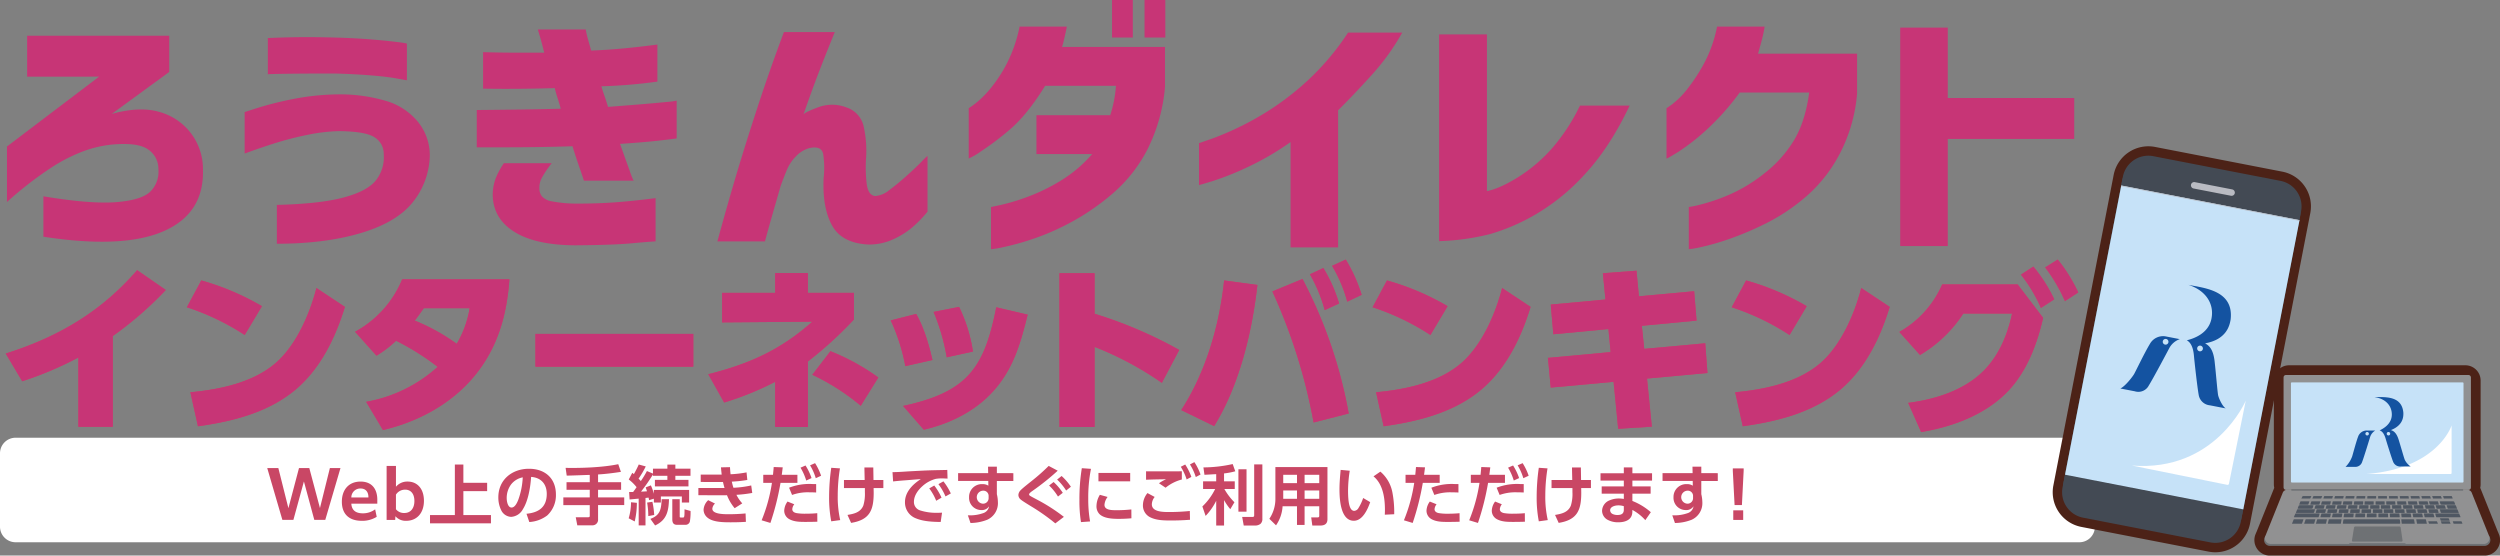 <svg id="img-campaign1-1pc" xmlns="http://www.w3.org/2000/svg" xmlns:xlink="http://www.w3.org/1999/xlink" width="873" height="194" viewBox="0 0 873 194">
  <rect x="0" y="0" width="873" height="194" fill="#808080" stroke="none"/>
  <defs>
    <clipPath id="clip-path">
      <rect id="長方形_4546" data-name="長方形 4546" width="731.548" height="189.356" fill="none"/>
    </clipPath>
    <clipPath id="clip-path-3">
      <rect id="長方形_4555" data-name="長方形 4555" width="156.199" height="142.916" fill="none"/>
    </clipPath>
    <clipPath id="clip-path-5">
      <rect id="長方形_4550" data-name="長方形 4550" width="24.224" height="13.849" fill="none"/>
    </clipPath>
    <clipPath id="clip-path-6">
      <rect id="長方形_4553" data-name="長方形 4553" width="39.77" height="29.436" fill="none"/>
    </clipPath>
  </defs>
  <g id="グループ_31932" data-name="グループ 31932" transform="translate(0 0)">
    <g id="グループ_31929" data-name="グループ 31929">
      <g id="グループ_31928" data-name="グループ 31928" clip-path="url(#clip-path)">
        <path id="パス_44286" data-name="パス 44286" d="M38.111,89.777h-12V65.57a121.969,121.969,0,0,1-19.621,8.3L.74,64.187c18.4-5.786,33.371-14.651,45.891-29.111l10.005,6.915a124.2,124.2,0,0,1-18.525,16.1Z" transform="translate(1.259 59.268)" fill="#c94765"/>
        <path id="パス_44287" data-name="パス 44287" d="M50.366,45.4l-6.007,10.06a84.863,84.863,0,0,0-20.2-9.68l5.038-9.371A89.581,89.581,0,0,1,50.366,45.4M25.385,75.455c10.194-.944,21.753-3.333,29.692-10.124C62.37,59.045,67.083,48.041,69.4,39.049l9.943,6.6c-3.228,10.563-8.4,21.378-17.045,28.735C52.754,82.5,40.231,85.641,28.03,87.338Z" transform="translate(41.094 61.519)" fill="#c94765"/>
        <path id="パス_44288" data-name="パス 44288" d="M60.228,57.708a39.849,39.849,0,0,1-6.839,5.221L45.9,54.566a36.773,36.773,0,0,0,16.456-18.3H99.8c-.9,12.513-4.068,23.958-12.331,33.891C79.4,79.842,67.91,86,55.644,88.9l-5.872-9.871a50.222,50.222,0,0,0,24.981-12.2,87.642,87.642,0,0,0-14.524-9.118m25.688-11.38h-16c-1.035,1.447-2.069,2.956-3.166,4.339A69.242,69.242,0,0,1,81.4,58.779a36.074,36.074,0,0,0,4.519-12.451" transform="translate(78.087 61.282)" fill="#c94765"/>
        <rect id="長方形_4544" data-name="長方形 4544" width="55.123" height="11.445" transform="translate(186.979 116.601)" fill="#c94765"/>
        <path id="パス_44289" data-name="パス 44289" d="M114.928,35.45h11.423v6.918h16.072v9.3a134.936,134.936,0,0,1-16.072,14.651V89.21H114.928V73.429a106.515,106.515,0,0,1-17.814,7.23l-5.551-9.874C105.955,67.141,116.8,62.3,127.9,52.428l-31.5.25V42.368h18.525Zm36.015,36.468-6.132,9.871A77.606,77.606,0,0,0,127.9,70.973l6.326-8.236a76.778,76.778,0,0,1,16.715,9.18" transform="translate(155.766 59.9)" fill="#c94765"/>
        <path id="パス_44290" data-name="パス 44290" d="M129.735,58.392l-9.489,2.138a66.771,66.771,0,0,0-5.1-15.972l8.909-2.265c2.777,4.968,4.389,10.565,5.681,16.1m21.62,10.436c-6.388,7.295-15.229,11.7-24.654,13.9l-7.228-8.3c22.4-4.842,28.336-13.139,32.528-34.456l10.975,2.577c-2.388,9.621-4.84,18.549-11.621,26.282M143.87,55.436l-9.165,2.012A72.087,72.087,0,0,0,130.124,41.6l8.906-1.759a53.489,53.489,0,0,1,4.841,15.592" transform="translate(195.886 67.325)" fill="#c94765"/>
        <path id="パス_44291" data-name="パス 44291" d="M178.787,62.259l-6.067,11.5a113.315,113.315,0,0,0-23.495-12.572V89.17H136.962v-53.7h12.263V49.62a152.541,152.541,0,0,1,29.562,12.639" transform="translate(232.999 59.937)" fill="#c94765"/>
        <path id="パス_44292" data-name="パス 44292" d="M179.3,42.561c-1.807,16.348-6.326,35.15-15.105,49.295l-11.488-5.595c8.649-13.395,13.3-29.552,14.975-45.271Zm31.885,44.895L198.923,90.6a193.961,193.961,0,0,0-14.395-45.774l10.521-4.341a162.546,162.546,0,0,1,16.137,46.971m-8.844-50.8a53.178,53.178,0,0,1,5.489,12.386L202.8,51.365a53.038,53.038,0,0,0-5.165-12.513Zm7.812-2.956a54.545,54.545,0,0,1,5.551,12.324l-5.035,2.391A49.652,49.652,0,0,0,205.376,35.9Z" transform="translate(259.786 56.936)" fill="#c94765"/>
        <path id="パス_44293" data-name="パス 44293" d="M203.646,45.4l-6,10.06a84.863,84.863,0,0,0-20.2-9.68l5.035-9.371A89.534,89.534,0,0,1,203.646,45.4M178.665,75.455c10.2-.944,21.753-3.333,29.692-10.124,7.293-6.286,12.007-17.29,14.327-26.282l9.943,6.6c-3.228,10.563-8.393,21.378-17.042,28.735-9.551,8.11-22.074,11.254-34.273,12.951Z" transform="translate(301.858 61.519)" fill="#c94765"/>
        <path id="パス_44294" data-name="パス 44294" d="M251.169,42.313l.84,10.251L232.9,54.385l.837,8.048,21.3-1.947.775,10.374-21.107,1.95L236.388,89.6l-11.747.753-1.613-16.407-21.944,2.012-.97-10.377L222,63.565l-.775-8.048-19.235,1.824-.9-10.374,19.1-1.762-.9-9.18,11.747-.88.837,8.927Z" transform="translate(340.432 59.385)" fill="#c94765"/>
        <path id="パス_44295" data-name="パス 44295" d="M250.072,45.4l-6,10.06a84.863,84.863,0,0,0-20.2-9.68l5.035-9.371A89.534,89.534,0,0,1,250.072,45.4M225.091,75.455c10.2-.944,21.753-3.333,29.692-10.124,7.293-6.286,12.007-17.29,14.327-26.282l9.943,6.6c-3.228,10.563-8.393,21.378-17.042,28.735-9.551,8.11-22.074,11.254-34.273,12.951Z" transform="translate(380.838 61.519)" fill="#c94765"/>
        <path id="パス_44296" data-name="パス 44296" d="M284.134,78.967c-7.809,8.615-19.557,13.078-30.983,14.966l-4.516-10.186c9.23-1.194,19.041-4.212,25.883-10.754,5.681-5.468,8.776-12.889,10.392-20.434H267.87a45.569,45.569,0,0,1-15.105,14.463l-7.228-8.05a35,35,0,0,0,14.973-16.6h26.337l8.906,11.692c-2,8.8-5.421,18.046-11.618,24.9m8.2-42.818a52.5,52.5,0,0,1,7.293,11.442l-4.646,3.018a52.368,52.368,0,0,0-6.972-11.63Zm8.52-2.453A54.809,54.809,0,0,1,308.016,45.2l-4.646,3.018a57.181,57.181,0,0,0-6.907-11.76Z" transform="translate(417.706 56.936)" fill="#c94765"/>
        <path id="パス_44297" data-name="パス 44297" d="M38.111,89.777h-12V65.57a121.969,121.969,0,0,1-19.621,8.3L.74,64.187c18.4-5.786,33.371-14.651,45.891-29.111l10.005,6.915a124.2,124.2,0,0,1-18.525,16.1Z" transform="translate(1.259 59.268)" fill="#c73576"/>
        <path id="パス_44298" data-name="パス 44298" d="M50.366,45.4l-6.007,10.06a84.863,84.863,0,0,0-20.2-9.68l5.038-9.371A89.581,89.581,0,0,1,50.366,45.4M25.385,75.455c10.194-.944,21.753-3.333,29.692-10.124C62.37,59.045,67.083,48.041,69.4,39.049l9.943,6.6c-3.228,10.563-8.4,21.378-17.045,28.735C52.754,82.5,40.231,85.641,28.03,87.338Z" transform="translate(41.094 61.519)" fill="#c73576"/>
        <path id="パス_44299" data-name="パス 44299" d="M60.228,57.708a39.849,39.849,0,0,1-6.839,5.221L45.9,54.566a36.773,36.773,0,0,0,16.456-18.3H99.8c-.9,12.513-4.068,23.958-12.331,33.891C79.4,79.842,67.91,86,55.644,88.9l-5.872-9.871a50.222,50.222,0,0,0,24.981-12.2,87.642,87.642,0,0,0-14.524-9.118m25.688-11.38h-16c-1.035,1.447-2.069,2.956-3.166,4.339A69.242,69.242,0,0,1,81.4,58.779a36.074,36.074,0,0,0,4.519-12.451" transform="translate(78.087 61.282)" fill="#c73576"/>
        <rect id="長方形_4545" data-name="長方形 4545" width="55.123" height="11.445" transform="translate(186.979 116.601)" fill="#c73576"/>
        <path id="パス_44300" data-name="パス 44300" d="M114.928,35.45h11.423v6.918h16.072v9.3a134.936,134.936,0,0,1-16.072,14.651V89.21H114.928V73.429a106.515,106.515,0,0,1-17.814,7.23l-5.551-9.874C105.955,67.141,116.8,62.3,127.9,52.428l-31.5.25V42.368h18.525Zm36.015,36.468-6.132,9.871A77.606,77.606,0,0,0,127.9,70.973l6.326-8.236a76.778,76.778,0,0,1,16.715,9.18" transform="translate(155.766 59.9)" fill="#c73576"/>
        <path id="パス_44301" data-name="パス 44301" d="M129.735,58.392l-9.489,2.138a66.771,66.771,0,0,0-5.1-15.972l8.909-2.265c2.777,4.968,4.389,10.565,5.681,16.1m21.62,10.436c-6.388,7.295-15.229,11.7-24.654,13.9l-7.228-8.3c22.4-4.842,28.336-13.139,32.528-34.456l10.975,2.577c-2.388,9.621-4.84,18.549-11.621,26.282M143.87,55.436l-9.165,2.012A72.087,72.087,0,0,0,130.124,41.6l8.906-1.759a53.489,53.489,0,0,1,4.841,15.592" transform="translate(195.886 67.325)" fill="#c73576"/>
        <path id="パス_44302" data-name="パス 44302" d="M178.787,62.259l-6.067,11.5a113.315,113.315,0,0,0-23.495-12.572V89.17H136.962v-53.7h12.263V49.62a152.541,152.541,0,0,1,29.562,12.639" transform="translate(232.999 59.937)" fill="#c73576"/>
        <path id="パス_44303" data-name="パス 44303" d="M179.3,42.561c-1.807,16.348-6.326,35.15-15.105,49.295l-11.488-5.595c8.649-13.395,13.3-29.552,14.975-45.271Zm31.885,44.895L198.923,90.6a193.961,193.961,0,0,0-14.395-45.774l10.521-4.341a162.546,162.546,0,0,1,16.137,46.971m-8.844-50.8a53.178,53.178,0,0,1,5.489,12.386L202.8,51.365a53.038,53.038,0,0,0-5.165-12.513Zm7.812-2.956a54.545,54.545,0,0,1,5.551,12.324l-5.035,2.391A49.652,49.652,0,0,0,205.376,35.9Z" transform="translate(259.786 56.936)" fill="#c73576"/>
        <path id="パス_44304" data-name="パス 44304" d="M203.646,45.4l-6,10.06a84.863,84.863,0,0,0-20.2-9.68l5.035-9.371A89.534,89.534,0,0,1,203.646,45.4M178.665,75.455c10.2-.944,21.753-3.333,29.692-10.124,7.293-6.286,12.007-17.29,14.327-26.282l9.943,6.6c-3.228,10.563-8.393,21.378-17.042,28.735-9.551,8.11-22.074,11.254-34.273,12.951Z" transform="translate(301.858 61.519)" fill="#c73576"/>
        <path id="パス_44305" data-name="パス 44305" d="M251.169,42.313l.84,10.251L232.9,54.385l.837,8.048,21.3-1.947.775,10.374-21.107,1.95L236.388,89.6l-11.747.753-1.613-16.407-21.944,2.012-.97-10.377L222,63.565l-.775-8.048-19.235,1.824-.9-10.374,19.1-1.762-.9-9.18,11.747-.88.837,8.927Z" transform="translate(340.432 59.385)" fill="#c73576"/>
        <path id="パス_44306" data-name="パス 44306" d="M250.072,45.4l-6,10.06a84.863,84.863,0,0,0-20.2-9.68l5.035-9.371A89.534,89.534,0,0,1,250.072,45.4M225.091,75.455c10.2-.944,21.753-3.333,29.692-10.124,7.293-6.286,12.007-17.29,14.327-26.282l9.943,6.6c-3.228,10.563-8.393,21.378-17.042,28.735-9.551,8.11-22.074,11.254-34.273,12.951Z" transform="translate(380.838 61.519)" fill="#c73576"/>
        <path id="パス_44307" data-name="パス 44307" d="M284.134,78.967c-7.809,8.615-19.557,13.078-30.983,14.966l-4.516-10.186c9.23-1.194,19.041-4.212,25.883-10.754,5.681-5.468,8.776-12.889,10.392-20.434H267.87a45.569,45.569,0,0,1-15.105,14.463l-7.228-8.05a35,35,0,0,0,14.973-16.6h26.337l8.906,11.692c-2,8.8-5.421,18.046-11.618,24.9m8.2-42.818a52.5,52.5,0,0,1,7.293,11.442l-4.646,3.018a52.368,52.368,0,0,0-6.972-11.63Zm8.52-2.453A54.809,54.809,0,0,1,308.016,45.2l-4.646,3.018a57.181,57.181,0,0,0-6.907-11.76Z" transform="translate(417.706 56.936)" fill="#c73576"/>
        <path id="パス_44308" data-name="パス 44308" d="M726.089,93.333H5.459A5.448,5.448,0,0,1,0,87.9V62.264a5.448,5.448,0,0,1,5.459-5.436h720.63a5.448,5.448,0,0,1,5.459,5.436V87.9a5.448,5.448,0,0,1-5.459,5.436" transform="translate(0 96.024)" fill="#fff"/>
        <path id="パス_44309" data-name="パス 44309" d="M7.945,4.638H57.568v12.65L37.488,31.947q9.777-2.731,16.664-.686A20.642,20.642,0,0,1,69.343,51.429q.417,15.3-13.773,21.486T13.623,74.822V60.714q16.924,2.82,25.915,2t11.775-4.005a9.81,9.81,0,0,0,2.469-7.467,8.1,8.1,0,0,0-3.574-6.875q-3.574-2.59-13.036-1.681a41.055,41.055,0,0,0-9.041,2.09,56.874,56.874,0,0,0-11.883,6.009A125.664,125.664,0,0,0,.9,62.718V43.325l32.171-24.4H7.945Z" transform="translate(1.531 7.836)" fill="#c73576"/>
        <path id="パス_44310" data-name="パス 44310" d="M31.626,31c.14-.059,1.791-.594,4.943-1.592A120.05,120.05,0,0,1,48.762,26.4a85.709,85.709,0,0,1,15.875-1.592,56.334,56.334,0,0,1,15.826,2.138,22.731,22.731,0,0,1,11.51,7.243,18.533,18.533,0,0,1,4.311,11.832A26.787,26.787,0,0,1,90.5,62.268q-5.575,7.153-18.136,10.923T42.876,76.975V63.408q15.137-.363,23.5-2.639t11.245-6.149a12.967,12.967,0,0,0,2.58-8.873,6.772,6.772,0,0,0-3.1-5.874q-3.1-2.13-12.461-2.224a59.8,59.8,0,0,0-10.721,1.227Q48.24,40.013,43.193,41.56T31.626,45.476Zm8.1-25.854q6.2-.274,11.456-.317t11.883.134q6.726.186,12.455.64t9.2.912a35.089,35.089,0,0,1,3.571.546V19.894q-.105,0-3.571-.635t-9.2-1.092q-5.725-.46-12.455-.64-10.413,0-16.823.094t-6.515.183Z" transform="translate(53.802 8.143)" fill="#c73576"/>
        <path id="パス_44311" data-name="パス 44311" d="M63.841,11.742q6.41.186,10.986.183H85.183c-.629-2.55-1.156-4.516-1.577-5.915s-.629-2.125-.629-2.184H99.694a33.4,33.4,0,0,0,.84,3.642c.348,1.216.7,2.453,1.051,3.728q6.414-.274,11.512-.775t8.3-.912q3.209-.4,3.312-.4V22.033a179.442,179.442,0,0,1-19.554,1.638c.351,1.216.737,2.407,1.159,3.593s.8,2.386,1.156,3.6q5.883-.452,11.461-.912t9.038-.815a24.073,24.073,0,0,0,3.471-.46v13.2q-5.47.73-9.83,1.132t-9.935.777q2.1,5.919,3.366,9.379a26.879,26.879,0,0,0,1.364,3.459H99.062q-.944-2.82-2-5.874t-2-6.143q-5.782.186-11.353.272t-10.621.094H61.634V31.953q9.356-.089,15.824-.183T90.966,31.5c-.354-1.275-.718-2.51-1.1-3.69s-.719-2.348-1-3.5q-6.839.186-12.25.229t-9.041,0c-2.418-.03-3.666-.048-3.733-.048ZM71.1,50.523H87.811A36.612,36.612,0,0,0,84.5,55.391a7.3,7.3,0,0,0-1,3.871,4.54,4.54,0,0,0,.84,2.779,5.886,5.886,0,0,0,3.366,1.773,46.538,46.538,0,0,0,8.83.823q7.354,0,13.563-.457t13.981-1.458V77.832q-2.1.089-8.568.683T95.907,79.2q-13.983-.1-21.342-4.828T67.207,61.36a16.725,16.725,0,0,1,1.051-5.6A27.939,27.939,0,0,1,71.1,50.523" transform="translate(104.851 6.464)" fill="#c73576"/>
        <path id="パス_44312" data-name="パス 44312" d="M115.976,4.164h17.768q-3.051,7.46-5.521,13.879T122.81,32.931q.527-.819,5.257-2.55a13.8,13.8,0,0,1,9.724.089,9.018,9.018,0,0,1,6.1,6.966,39.288,39.288,0,0,1,.786,10.606,48.144,48.144,0,0,0,.213,9.145q.519,3.962,2.942,4.234a8.8,8.8,0,0,0,4.943-2.09q2.836-2.1,5.94-4.874t5.2-4.917a25.631,25.631,0,0,1,2.207-2.138V66.884a42.508,42.508,0,0,1-5.729,5.826,28.958,28.958,0,0,1-6.569,3.959,20.149,20.149,0,0,1-8.306,1.684q-9.36-.456-12.774-6.735t-2.89-16.569a32.185,32.185,0,0,0-.159-8.239q-.579-3.05-4.784-2.138a10.029,10.029,0,0,0-4.676,2.824,15.34,15.34,0,0,0-3.314,5q-1.159,2.828-2.1,5.463-1.365,4.741-2.788,9.7t-2.68,9.6H92.74q3.472-12.737,6.623-23.3t7.361-23.441q4.2-12.879,9.252-26.351" transform="translate(157.769 7.035)" fill="#c73576"/>
        <path id="パス_44313" data-name="パス 44313" d="M159.507,9.286q-.531,2.643-1.053,4.78a21.077,21.077,0,0,1-.632,2.321h35.956v13.93a59.612,59.612,0,0,1-6.043,21.666A50.88,50.88,0,0,1,175.8,67.317a82.052,82.052,0,0,1-14.508,10.108A85.484,85.484,0,0,1,147.52,83.48a91.8,91.8,0,0,1-10.408,2.867,31.1,31.1,0,0,1-4.1.68V72.28c.067,0,1.3-.258,3.679-.775a72.873,72.873,0,0,0,9.095-2.773,66.32,66.32,0,0,0,11.512-5.6,46.816,46.816,0,0,0,11.04-9.325H148.886V40.237h25.759a42.726,42.726,0,0,0,2-10.283H151.936q-6.519,10.466-12.615,15.514a102.382,102.382,0,0,1-9.989,7.512,23.591,23.591,0,0,1-4.1,2.367V37.781A28.212,28.212,0,0,0,127.6,36.1a33.83,33.83,0,0,0,5.254-5.234,48.663,48.663,0,0,0,5.783-8.879A49.925,49.925,0,0,0,143,9.286ZM175.274,0h7.255v13.11h-7.255ZM186.63,0h7.255v13.11H186.63Z" transform="translate(213.044 0)" fill="#c73576"/>
        <path id="パス_44314" data-name="パス 44314" d="M225.97,4.232A80.55,80.55,0,0,1,215.195,19.16q-6.361,7.016-11.621,12.2V79.244h-16.61V42.467a97.7,97.7,0,0,1-15.559,9.008,100.309,100.309,0,0,1-11.883,4.688q-4.412,1.319-4.519,1.321V42.83q.105,0,5.362-1.867a105.633,105.633,0,0,0,13.406-6.192,96.547,96.547,0,0,0,16.977-11.832,89.6,89.6,0,0,0,16.3-18.707Z" transform="translate(263.692 7.15)" fill="#c73576"/>
        <path id="パス_44315" data-name="パス 44315" d="M252.591,29.323q-6.941,14.561-15.456,23.756A73.258,73.258,0,0,1,219.9,67.235,70.387,70.387,0,0,1,203.807,74.2a82.3,82.3,0,0,1-17.768,2.461V4.467h16.718V59.182q4.311-.819,10.67-4.734A54.31,54.31,0,0,0,225.2,44.568a67.237,67.237,0,0,0,10.04-15.245Z" transform="translate(316.488 7.547)" fill="#c73576"/>
        <path id="パス_44316" data-name="パス 44316" d="M249.714,3.452q-.421,2.554-1.053,4.917T247.4,12.92H281.99V26.85A55.411,55.411,0,0,1,276,47.741a50.95,50.95,0,0,1-11.618,14.882A67.859,67.859,0,0,1,250.5,72a107,107,0,0,1-13.247,5.646,83.756,83.756,0,0,1-10.038,2.865,29.483,29.483,0,0,1-4,.68V66.449a31.436,31.436,0,0,0,4.152-.863,66.8,66.8,0,0,0,9.935-3.413,54.421,54.421,0,0,0,12.3-7.464,42.27,42.27,0,0,0,10.356-11.566q3.942-6.552,5.308-16.655H240.989a87.055,87.055,0,0,1-11.88,13.29,75.933,75.933,0,0,1-9.619,7.464q-3.841,2.372-4.049,2.273V31.95a28.491,28.491,0,0,0,2.364-1.686,30.037,30.037,0,0,0,5.205-5.414,62.27,62.27,0,0,0,5.729-8.882A46.83,46.83,0,0,0,233.1,3.452Z" transform="translate(366.507 5.832)" fill="#c73576"/>
        <path id="パス_44317" data-name="パス 44317" d="M245.652,79.874V3.588h16.61V28.166h44.156v14.3H262.261V79.874Z" transform="translate(417.901 6.061)" fill="#c73576"/>
      </g>
    </g>
    <path id="パス_44318" data-name="パス 44318" d="M34.548,60.808h3.876l3.514,14.011,3.7-14.011h3.6l3.72,13.965,3.468-13.965h3.7L54.815,78.9H50.982l-3.625-13.42L43.683,78.9H39.831Z" transform="translate(58.772 102.639)" fill="#c94765"/>
    <g id="グループ_31931" data-name="グループ 31931">
      <g id="グループ_31930" data-name="グループ 31930" clip-path="url(#clip-path)">
        <path id="パス_44319" data-name="パス 44319" d="M51.153,76.223c-4.579,0-6.958-2.483-6.958-6.657,0-4.29,2.493-7.044,6.529-7.044,4.33,0,5.848,3.069,5.848,6.3v1.426H47.5c.135,2.12,1.359,3.362,4.011,3.362a7.057,7.057,0,0,0,4.308-1.4l.546,2.62a9.579,9.579,0,0,1-5.216,1.4M47.5,68.075h5.964V67.9c0-1.514-.751-2.959-2.723-2.959A3.133,3.133,0,0,0,47.5,68.075" transform="translate(75.184 105.643)" fill="#c94765"/>
        <path id="パス_44320" data-name="パス 44320" d="M49.98,60.49h3.263v7.268A5.171,5.171,0,0,1,57.3,65.95c3.422,0,5.713,2.528,5.713,6.727,0,4.244-2.472,6.977-6.188,6.977a4.669,4.669,0,0,1-3.765-1.6l-.089,1.307H49.98Zm6.234,16.432c2.085,0,3.468-1.557,3.468-4.177,0-2.684-1.383-3.97-3.2-3.97a3.764,3.764,0,0,0-3.244,1.735v5.105a3.56,3.56,0,0,0,2.971,1.307" transform="translate(85.026 102.211)" fill="#c94765"/>
        <path id="パス_44321" data-name="パス 44321" d="M67.24,66.68h8.3v2.91h-8.3v8.352h9.635v2.891H55.589V77.942h8.679V60.313H67.24Z" transform="translate(94.569 101.913)" fill="#c94765"/>
        <path id="パス_44322" data-name="パス 44322" d="M74.26,76.57c4.308-.409,7.074-2.348,7.074-6.931,0-3.454-2-5.71-5.465-5.936-.227,3.475-.975,8.306-2.879,11.289a5.009,5.009,0,0,1-4.079,2.663A4.03,4.03,0,0,1,65.4,75.281a10.013,10.013,0,0,1-.975-4.446c0-6.138,4.784-9.976,10.7-9.976,5.6,0,9.408,3.316,9.408,9.005a9.563,9.563,0,0,1-3.06,7.313,11.542,11.542,0,0,1-6.234,2.281ZM68.8,66.435A7.97,7.97,0,0,0,67.347,71.1c0,1.041.34,3.3,1.7,3.3,1.2,0,2-1.8,2.358-2.754a26.222,26.222,0,0,0,1.542-7.787A6.751,6.751,0,0,0,68.8,66.435" transform="translate(109.594 102.835)" fill="#c94765"/>
        <path id="パス_44323" data-name="パス 44323" d="M74.006,64.258,73.62,61.55c5.464.113,13.082-.159,18.384-1.286l.929,2.684c-2.653.406-5.305.745-7.979.9v2.706H93V69.2h-8.05v2.663h9.138v2.687H84.954v4.92A1.95,1.95,0,0,1,83.1,81.615H77.7l-.543-2.822h4.214c.432,0,.681-.022.681-.516V74.552H72.826V71.865h9.227V69.2H73.939V66.558h8.114v-2.55c-2.7.07-5.373.2-8.047.25" transform="translate(123.891 101.83)" fill="#c94765"/>
        <path id="パス_44324" data-name="パス 44324" d="M83.383,80.193l-2.11-1.105a19.636,19.636,0,0,0,.818-5.6l2.039.2a28.58,28.58,0,0,1-.748,6.5M81.3,65.539l1.224-2.324a6.225,6.225,0,0,1,.567.452c.61-1.105,1.2-2.211,1.7-3.362l2.447.678a32.085,32.085,0,0,1-2.515,4.266c.273.272.543.541.794.837a33.463,33.463,0,0,0,2.131-3.5l2.107.9V61.771h5.032v-1.42h2.79v1.42h5.281v2.485H97.575v1.42h4.579v2.281H90.433V65.676h4.352v-1.42H89.752V63.8a66.083,66.083,0,0,1-4.171,5.982c.681-.024,1.383-.07,2.085-.113-.135-.452-.294-.9-.454-1.377l1.813-.7a19.4,19.4,0,0,1,1.045,2.91V69.176H102.38v4.4H99.841V71.457H92.518v2.122H90.071V72.247l-1.677.516c-.046-.315-.113-.611-.181-.9-.34.046-.705.089-1.067.135v9.57h-2.38V72.223c-1.043.091-2.107.2-3.174.293l-.159-2.6c.454,0,.929,0,1.4-.022.411-.543.818-1.108,1.2-1.673A14.871,14.871,0,0,0,81.3,65.539m6.823,12.779a27.549,27.549,0,0,0-.408-4.718l1.837-.272a28.62,28.62,0,0,1,.635,4.6Zm7.231-5.891c-.138,4.153-.77,7.268-4.851,9.164l-1.653-2.3c3.557-1.31,3.763-3.475,3.944-6.862Zm3.741,0V78.34c0,.409.046.476.451.476h.727c.475,0,.5-.519.5-2.867l2.107.586a18.214,18.214,0,0,1-.249,3.725,1.541,1.541,0,0,1-1.518,1.105H98.139c-1.27,0-1.632-.791-1.632-1.921V72.428Z" transform="translate(138.261 101.899)" fill="#c94765"/>
        <path id="パス_44325" data-name="パス 44325" d="M102.522,67.849a35.787,35.787,0,0,0,6.213-.812l.362,2.62a45.516,45.516,0,0,1-5.529.654,13.284,13.284,0,0,0,2.039,2.983l-2.653,1.689a16.029,16.029,0,0,1-2.674-4.535c-.411.022-.818.022-1.224.022l-8.773-.022V67.919l8.114.022h1.021c-.205-.7-.386-1.4-.546-2.122-.294.024-.565.024-.862.024L91.1,65.819V63.245h7.32c-.089-.834-.181-1.692-.248-2.526l3.15-.07c.049.836.113,1.67.205,2.483a38.61,38.61,0,0,0,5.578-.654l.27,2.641a43.632,43.632,0,0,1-5.416.586,22.125,22.125,0,0,0,.565,2.144m-6.437,5.509a2.811,2.811,0,0,0-.929,1.808c0,1.851,3.787,1.918,5.465,1.918a61.454,61.454,0,0,0,6.143-.272l.113,2.935c-1.769.113-3.309.161-5.305.161-2.426,0-6.164-.024-8.047-1.582A3.586,3.586,0,0,1,92.1,75.5a5,5,0,0,1,1.61-3.322Z" transform="translate(153.589 102.48)" fill="#c94765"/>
        <path id="パス_44326" data-name="パス 44326" d="M101.521,81.009l-3.06-.925a57.066,57.066,0,0,0,3.6-13.069H99.028V64.193h3.4c.089-.9.181-1.8.249-2.709l3.15.113c-.113.855-.2,1.738-.34,2.6h5.465v2.822h-5.894a91.625,91.625,0,0,1-3.536,13.995m8.341-6.523a3.1,3.1,0,0,0-.7,1.716c0,.858.77,1.24,1.518,1.374a17.489,17.489,0,0,0,3.085.2c1.359,0,2.766-.046,4.125-.18l.022,2.98c-1.313.043-2.65.067-3.99.067-1.972,0-4.057,0-5.824-.971a3.354,3.354,0,0,1-1.748-2.98,5.758,5.758,0,0,1,1.156-3.16Zm6.326-7.066c.429,0,.883,0,1.315.024V70.38c-.84-.046-1.656-.07-2.5-.07a16.38,16.38,0,0,0-5.916.925l-1.043-2.528a19.675,19.675,0,0,1,8.139-1.286m-2.4-6.477a20.078,20.078,0,0,1,2.107,4.4l-1.858.861a19.529,19.529,0,0,0-1.993-4.492Zm3.333-.815a19.72,19.72,0,0,1,2.107,4.4l-1.858.858a18.989,18.989,0,0,0-1.993-4.495Z" transform="translate(167.501 101.601)" fill="#c94765"/>
        <path id="パス_44327" data-name="パス 44327" d="M110.969,61.006a59.875,59.875,0,0,0-.773,9.438,36.708,36.708,0,0,0,.864,8.621l-3.131.43a43.592,43.592,0,0,1-.746-8.578,72.121,72.121,0,0,1,.746-10.113Zm1.4,6.886V65.07h7.231c-.022-1.466-.068-2.91-.089-4.379h3.1c.024,1.469.049,2.913.07,4.379h3.444v2.822h-3.4c0,.565.024,1.108.024,1.67,0,6.052-1.4,9.438-7.89,10.477L113.6,77.26c2.288-.382,4.554-.88,5.529-3.271a13.884,13.884,0,0,0,.546-4.675V67.891Z" transform="translate(182.342 102.551)" fill="#c94765"/>
        <path id="パス_44328" data-name="パス 44328" d="M121.524,61.482c2.607-.134,5.213-.293,7.82-.358,1.723-.048,3.447-.07,5.167-.113l.092,3.023c-.681-.022-1.359-.07-2.039-.07a12.7,12.7,0,0,0-2.064.161,11.255,11.255,0,0,0-4.6,2.483c-1.607,1.42-3.036,3.341-3.036,5.552a3.055,3.055,0,0,0,2.153,2.98,18.485,18.485,0,0,0,6.188.834c.5,0,.975-.022,1.475-.043l-.478,3.252c-2.763-.048-5.916-.161-8.522-1.221a5.922,5.922,0,0,1-3.944-5.713c0-3.518,2.72-6.251,5.532-8.034-1.748.113-3.471.272-5.216.406-1.5.113-2.969.226-4.465.406l-.205-3.249c2.064,0,4.1-.183,6.145-.3m8.433,4.968a20.786,20.786,0,0,1,2.539,4.242l-1.861,1.087a18.673,18.673,0,0,0-2.426-4.314Zm3.2-1.444a20.759,20.759,0,0,1,2.585,4.22l-1.858,1.038a19.735,19.735,0,0,0-2.472-4.29Z" transform="translate(196.282 103.092)" fill="#c94765"/>
        <path id="パス_44329" data-name="パス 44329" d="M143.152,62.848v2.73h-5.759v4.6a12.885,12.885,0,0,1,.365,2.776,6.334,6.334,0,0,1-3.787,6.186,16.241,16.241,0,0,1-5.781,1.105l-.929-2.687a13.854,13.854,0,0,0,5.532-.81,2.965,2.965,0,0,0,1.88-2.327,2.977,2.977,0,0,1-2.7,1.31,4.27,4.27,0,0,1-4.284-4.492,4.457,4.457,0,0,1,4.716-4.562,3.537,3.537,0,0,1,2.018.543l-.024-1.649H123.86v-2.73h10.5l-.046-2.257h3.082v2.257Zm-10.564,6.116a2.273,2.273,0,0,0-.113,4.538,1.929,1.929,0,0,0,2.039-2.009v-.834a1.819,1.819,0,0,0-1.926-1.695" transform="translate(210.71 102.382)" fill="#c94765"/>
        <path id="パス_44330" data-name="パス 44330" d="M136.593,69.2c-.611.428-1.2.88-1.2,1.243,0,.245.227.428.432.541.794.473,1.653.9,2.493,1.353a62.746,62.746,0,0,1,9.225,5.939l-2.99,2.278a71.181,71.181,0,0,0-8.344-5.891c-.883-.543-3.06-1.853-3.741-2.437a2.1,2.1,0,0,1-.813-1.582,2.463,2.463,0,0,1,.748-1.627c.656-.721,3.015-2.571,3.919-3.292a68.742,68.742,0,0,0,5.918-5.24l3.15,1.673a85.525,85.525,0,0,1-8.8,7.042m7.369-3.093a20.291,20.291,0,0,1,3.2,3.771l-1.677,1.307a18.8,18.8,0,0,0-3.106-3.86Zm2.788-2.1a19.724,19.724,0,0,1,3.241,3.75l-1.656,1.331a19.561,19.561,0,0,0-3.15-3.838Z" transform="translate(223.966 102.211)" fill="#c94765"/>
        <path id="パス_44331" data-name="パス 44331" d="M143.58,61.01a51.279,51.279,0,0,0-.954,10.361,44.936,44.936,0,0,0,.637,8.013l-3.177.226a46.584,46.584,0,0,1-.543-7.741,67.309,67.309,0,0,1,.84-11.084Zm5.8,9.82a5.14,5.14,0,0,0-1.089,2.752c0,1.74,2.177,1.875,4.014,1.875a47.285,47.285,0,0,0,5.373-.272l.022,3.093c-1.451.134-2.923.2-4.4.2-2.131,0-5.189-.113-6.777-1.692a3.836,3.836,0,0,1-1.021-2.8,7.715,7.715,0,0,1,1.18-3.908Zm7.89-5.463H146.186V62.433h11.086Z" transform="translate(237.391 102.708)" fill="#c94765"/>
        <path id="パス_44332" data-name="パス 44332" d="M151.858,72.161a4.212,4.212,0,0,0-.994,2.571c0,2.62,3.784,2.69,5.781,2.69a71.087,71.087,0,0,0,7.48-.36l.067,3.066c-2.426.183-4.422.25-6.621.25-2.447,0-5.078-.024-7.3-1.13a4.558,4.558,0,0,1-2.52-4.242,6.788,6.788,0,0,1,1.586-4.2Zm-.227-8.938c3.244,0,6.483,0,9.705-.024v2.867a15.013,15.013,0,0,0-5.67,2.867l-2.312-1.557a13.181,13.181,0,0,1,2.515-1.4c-2.355.043-4.689.067-7.026.18V63.2c.932.024,1.858.024,2.788.024m10.88-2.391a19.331,19.331,0,0,1,2.156,4.333l-1.653.88a19.543,19.543,0,0,0-2.042-4.425Zm3.2-.837a19.26,19.26,0,0,1,2.153,4.333l-1.653.88a18.589,18.589,0,0,0-2.042-4.4Z" transform="translate(251.36 101.375)" fill="#c94765"/>
        <path id="パス_44333" data-name="パス 44333" d="M156.164,63.994,155.8,61.42a47.889,47.889,0,0,0,10.224-1.173l.9,2.528a25.67,25.67,0,0,1-3.922.745v2.752h3.741v2.687h-3.628a21.023,21.023,0,0,0,3.514,4.626L165.186,76a19.274,19.274,0,0,1-2.177-3.16v8.871h-2.742V73.069a21.043,21.043,0,0,1-3.7,5.283l-1.132-3.3a21.245,21.245,0,0,0,4.465-6.095h-4.217V66.272h4.579v-2.5c-1.361.067-2.72.156-4.1.226m14.689,12.868H168.02V62.076h2.834Zm5.532,2.458a2.242,2.242,0,0,1-.635,1.783,2.935,2.935,0,0,1-1.769.611h-4.1l-.543-3h3.49c.5,0,.7-.089.7-.608V60.36h2.858Z" transform="translate(264.434 101.801)" fill="#c94765"/>
        <path id="パス_44334" data-name="パス 44334" d="M184.385,78.834c0,1.6-.951,2.214-2.472,2.214H179.1l-.386-2.846h2.245c.408,0,.567-.156.567-.562V74.321h-5.124v6.525h-2.653V74.321H168.72a13.023,13.023,0,0,1-2.291,6.657L164.1,78.7a12.45,12.45,0,0,0,2.107-7.176V60.641h18.182ZM168.947,66.241h4.805V63.328h-4.805Zm0,5.484h4.805V68.812h-4.805Zm7.458-5.484h5.121V63.328h-5.121Zm0,5.484h5.121V68.812h-5.121Z" transform="translate(279.159 102.467)" fill="#c94765"/>
        <path id="パス_44335" data-name="パス 44335" d="M176.748,61.3a47.047,47.047,0,0,0-.592,6.907c0,4.357.546,7.109,2.177,7.109a1.869,1.869,0,0,0,1.472-1.014,16.53,16.53,0,0,0,1.632-3.478l2.45,1.447c-.862,2.461-2.628,6.5-5.713,6.5-4.692,0-5.011-7.677-5.011-10.993,0-2.257.205-4.516.408-6.773Zm14.87,7.451a37.042,37.042,0,0,1,.656,7.741l-3.287.159c.024-.562.046-1.127.046-1.67,0-4.062-.635-8.962-3.99-11.717l2.4-1.646a12.527,12.527,0,0,1,4.171,7.133" transform="translate(294.584 103.077)" fill="#c94765"/>
        <path id="パス_44336" data-name="パス 44336" d="M184.553,80.158l-3.06-.925a57.065,57.065,0,0,0,3.6-13.069H182.06V63.342h3.4c.089-.9.181-1.8.248-2.709l3.152.113c-.113.855-.205,1.738-.34,2.6h5.462v2.822h-5.894a91.622,91.622,0,0,1-3.536,13.995m8.344-6.523a3.088,3.088,0,0,0-.705,1.716c0,.858.773,1.243,1.518,1.374a17.493,17.493,0,0,0,3.085.207c1.359,0,2.766-.048,4.125-.183l.024,2.98c-1.316.043-2.653.067-3.99.067-1.972,0-4.057,0-5.826-.971a3.354,3.354,0,0,1-1.748-2.98,5.74,5.74,0,0,1,1.159-3.16Zm6.324-7.066c.429,0,.883,0,1.315.024v2.935c-.84-.046-1.656-.07-2.5-.07a16.38,16.38,0,0,0-5.916.925l-1.043-2.526a19.633,19.633,0,0,1,8.139-1.288" transform="translate(308.755 102.453)" fill="#c94765"/>
        <path id="パス_44337" data-name="パス 44337" d="M192.992,81.009l-3.06-.925a57.069,57.069,0,0,0,3.6-13.069H190.5V64.193h3.4c.089-.9.181-1.8.248-2.709l3.15.113c-.113.855-.2,1.738-.34,2.6h5.465v2.822h-5.894a91.628,91.628,0,0,1-3.536,13.995m8.341-6.523a3.1,3.1,0,0,0-.7,1.716c0,.858.77,1.24,1.518,1.374a17.488,17.488,0,0,0,3.085.2c1.359,0,2.766-.046,4.125-.18l.022,2.98c-1.313.043-2.65.067-3.99.067-1.972,0-4.057,0-5.824-.971a3.354,3.354,0,0,1-1.748-2.98,5.757,5.757,0,0,1,1.156-3.16Zm6.326-7.066c.43,0,.883,0,1.315.024V70.38c-.84-.046-1.656-.07-2.5-.07a16.38,16.38,0,0,0-5.916.925l-1.043-2.528a19.675,19.675,0,0,1,8.139-1.286m-2.4-6.477a20.076,20.076,0,0,1,2.107,4.4L205.5,66.2a19.528,19.528,0,0,0-1.993-4.492Zm3.333-.815a19.725,19.725,0,0,1,2.107,4.4l-1.858.858a18.99,18.99,0,0,0-1.994-4.495Z" transform="translate(323.111 101.601)" fill="#c94765"/>
        <path id="パス_44338" data-name="パス 44338" d="M202.439,61.006a60.2,60.2,0,0,0-.77,9.438,36.706,36.706,0,0,0,.862,8.621l-3.128.43a43.387,43.387,0,0,1-.748-8.578A72.119,72.119,0,0,1,199.4,60.8Zm1.407,6.886V65.07h7.231c-.024-1.466-.067-2.91-.089-4.379h3.1c.022,1.469.046,2.913.068,4.379h3.447v2.822h-3.4c0,.565.022,1.108.022,1.67,0,6.052-1.4,9.438-7.887,10.477l-1.27-2.779c2.291-.382,4.557-.88,5.529-3.271a13.815,13.815,0,0,0,.546-4.675V67.891Z" transform="translate(337.951 102.551)" fill="#c94765"/>
        <path id="パス_44339" data-name="パス 44339" d="M224.907,62.737V65.29h-6.869V67.32h6.369v2.528h-6.369V72.4a21.844,21.844,0,0,1,6.44,3.927L222.549,79.1a16.452,16.452,0,0,0-4.511-3.567l-.022.791c-.092,2.706-2.539,3.521-4.851,3.521a7.524,7.524,0,0,1-3.968-.971,3.635,3.635,0,0,1-1.745-3.093,4.044,4.044,0,0,1,2.653-3.61,8.251,8.251,0,0,1,3.22-.635,11.276,11.276,0,0,1,1.721.159V69.849h-7.728V67.32h7.728V65.29h-8.136V62.737h8.136V60.682h2.993v2.055Zm-11.788,11.2c-1.043,0-2.855.406-2.855,1.738a1.52,1.52,0,0,0,.837,1.264,3.836,3.836,0,0,0,1.745.36c1.27,0,2.2-.4,2.2-1.829v-1.24a6.081,6.081,0,0,0-1.926-.293" transform="translate(351.992 102.536)" fill="#c94765"/>
        <path id="パス_44340" data-name="パス 44340" d="M234.219,62.848v2.73H228.46v4.6a12.89,12.89,0,0,1,.365,2.776,6.334,6.334,0,0,1-3.787,6.186,16.241,16.241,0,0,1-5.781,1.105l-.929-2.687a13.854,13.854,0,0,0,5.532-.81,2.965,2.965,0,0,0,1.88-2.327,2.977,2.977,0,0,1-2.7,1.31,4.27,4.27,0,0,1-4.284-4.492,4.457,4.457,0,0,1,4.716-4.562,3.536,3.536,0,0,1,2.018.543l-.024-1.649h-10.54v-2.73h10.5l-.046-2.257h3.082v2.257Zm-10.564,6.116a2.273,2.273,0,0,0-.113,4.538,1.929,1.929,0,0,0,2.039-2.009v-.834a1.819,1.819,0,0,0-1.926-1.695" transform="translate(365.633 102.382)" fill="#c94765"/>
        <path id="パス_44341" data-name="パス 44341" d="M224.011,61.643v-.834H227.8v.834l-.61,11.988h-2.561Zm.159,13.817h3.468v3.362H224.17Z" transform="translate(381.086 102.75)" fill="#c94765"/>
      </g>
    </g>
  </g>
  <g id="グループ_31942" data-name="グループ 31942" transform="translate(716.801 51.084)">
    <g id="グループ_31941" data-name="グループ 31941" clip-path="url(#clip-path-3)">
      <g id="グループ_31940" data-name="グループ 31940" transform="translate(0 0)">
        <g id="グループ_31939" data-name="グループ 31939" clip-path="url(#clip-path-3)">
          <path id="パス_44342" data-name="パス 44342" d="M109.544,89.961l-.134-.336h-.036a2.868,2.868,0,0,0-.108-.314L103.249,74.34a1.548,1.548,0,0,0-1.328-.9h-.861a1.94,1.94,0,0,0,1.935-1.935V35.246a1.94,1.94,0,0,0-1.935-1.935H39.507a1.94,1.94,0,0,0-1.935,1.935V71.506a1.94,1.94,0,0,0,1.935,1.935h-.861a1.551,1.551,0,0,0-1.328.9l-3.982,9.908L31.3,89.312c-.043.105-.077.211-.108.314h-.034c-.086.211-.137.336-.137.336a2.047,2.047,0,0,0,2.038,3.016h74.446a2.046,2.046,0,0,0,2.038-3.016" transform="translate(43.047 46.548)" fill="#4c2217"/>
          <path id="パス_44343" data-name="パス 44343" d="M109.483,98.343H35.037a5.414,5.414,0,0,1-5.183-7.669l.139-.345a3.075,3.075,0,0,1,.132-.285L30.142,90,36.15,75.052q.068-.173.151-.338a5.351,5.351,0,0,1-.141-1.232V37.222A5.33,5.33,0,0,1,41.484,31.9h61.553a5.331,5.331,0,0,1,5.325,5.325V73.482a5.314,5.314,0,0,1-.144,1.23c.055.113.108.223.153.338l6.015,14.974.007.014c.05.1.1.2.139.3l.134.336a5.417,5.417,0,0,1-5.183,7.669m1.9-6.351.134-.055Zm-74.566-.429H107.7L102.56,78.776a3.391,3.391,0,0,1-.978-6.42V38.677H42.939V72.355a3.391,3.391,0,0,1-.978,6.42Z" transform="translate(41.07 44.572)" fill="#4c2217"/>
          <path id="パス_44344" data-name="パス 44344" d="M109.408,56.8H31.157c-.084.211-.134.336-.134.336a2.046,2.046,0,0,0,2.035,3.016H107.5a2.046,2.046,0,0,0,2.038-3.016Z" transform="translate(43.047 79.373)" fill="#6e7174"/>
          <path id="パス_44345" data-name="パス 44345" d="M109.1,65.922,103.086,50.95a1.548,1.548,0,0,0-1.328-.9H38.483a1.551,1.551,0,0,0-1.328.9l-3.982,9.908-2.035,5.063a2.032,2.032,0,0,0,2.023,2.994H60.278l.017-.1c.012-.079.185-.144.384-.144H79.637c.2,0,.367.065.376.144l.012.1H107.08a2.032,2.032,0,0,0,2.023-2.994" transform="translate(43.21 69.94)" fill="#919192"/>
          <rect id="長方形_4548" data-name="長方形 4548" width="65.422" height="40.13" rx="0.807" transform="translate(80.619 79.86)" fill="#919192"/>
          <rect id="長方形_4549" data-name="長方形 4549" width="60.261" height="34.971" rx="0.269" transform="translate(83.199 82.439)" fill="#c6e2f8"/>
          <path id="パス_44346" data-name="パス 44346" d="M45.728,57.62H75.084A.321.321,0,0,0,75.4,57.3V40.654S70.728,55.64,45.728,57.62" transform="translate(63.9 56.809)" fill="#fff"/>
          <g id="グループ_31935" data-name="グループ 31935" transform="translate(86.193 85.177)" style="mix-blend-mode: multiply;isolation: isolate">
            <g id="グループ_31934" data-name="グループ 31934">
              <g id="グループ_31933" data-name="グループ 31933" clip-path="url(#clip-path-5)">
                <path id="パス_44347" data-name="パス 44347" d="M60.176,35.529H36.214a.262.262,0,0,0-.261.261V49.379s3.817-12.234,24.223-13.85" transform="translate(-35.952 -35.53)" fill="#c6e2f8"/>
              </g>
            </g>
          </g>
          <path id="パス_44348" data-name="パス 44348" d="M60.941,60.646H43.891a.309.309,0,0,1-.3-.357l.719-4.49a.5.5,0,0,1,.494-.42H60.178a.437.437,0,0,1,.434.374l.659,4.517a.335.335,0,0,1-.331.376" transform="translate(60.902 77.386)" fill="#6e7174"/>
          <path id="パス_44349" data-name="パス 44349" d="M38.944,52.883h-2.93c-.072,0-.122-.022-.113-.048l.434-1.072c.012-.026.079-.048.151-.048h2.877c.072,0,.122.022.113.048l-.384,1.072c-.01.026-.077.048-.149.048" transform="translate(50.167 72.266)" fill="#4f5762"/>
          <path id="パス_44350" data-name="パス 44350" d="M41.239,53.5H38.247c-.074,0-.127-.024-.117-.05l.357-1.117c.007-.029.074-.05.146-.05h2.939c.072,0,.127.022.12.05l-.3,1.117c-.007.026-.074.05-.149.05" transform="translate(53.28 73.055)" fill="#4f5762"/>
          <path id="パス_44351" data-name="パス 44351" d="M41.482,54.141H38.428c-.077,0-.132-.024-.122-.053l.357-1.165c.007-.029.077-.053.151-.053h3c.074,0,.129.024.122.053l-.3,1.165c-.007.029-.074.053-.151.053" transform="translate(53.526 73.88)" fill="#4f5762"/>
          <path id="パス_44352" data-name="パス 44352" d="M42.24,54.811H39.121c-.079,0-.137-.024-.127-.055l.336-1.215c.01-.031.079-.055.153-.055h3.064c.077,0,.132.024.127.055l-.281,1.215c0,.031-.074.055-.153.055" transform="translate(54.488 74.739)" fill="#4f5762"/>
          <path id="パス_44353" data-name="パス 44353" d="M38.17,55.895H34.988c-.084,0-.141-.029-.129-.062l.585-1.443c.014-.034.093-.06.175-.06h3.114c.081,0,.139.026.127.06l-.515,1.443c-.012.034-.091.062-.175.062" transform="translate(48.709 75.918)" fill="#4f5762"/>
          <path id="パス_44354" data-name="パス 44354" d="M39.943,55.895H36.762c-.086,0-.144-.029-.132-.062l.5-1.443c.012-.034.089-.06.17-.06h3.114c.084,0,.141.026.132.06l-.432,1.443c-.012.034-.089.062-.173.062" transform="translate(51.184 75.918)" fill="#4f5762"/>
          <path id="パス_44355" data-name="パス 44355" d="M41.665,55.895H38.483c-.084,0-.146-.029-.137-.062l.422-1.443c.01-.034.084-.06.165-.06h3.114c.084,0,.144.026.137.06l-.352,1.443c-.007.034-.084.062-.168.062" transform="translate(53.584 75.918)" fill="#4f5762"/>
          <path id="パス_44356" data-name="パス 44356" d="M44.435,55.895h-4.2c-.1,0-.168-.031-.161-.072l.333-1.424c.01-.038.094-.07.189-.07h4.107c.094,0,.165.031.161.07l-.247,1.424c0,.041-.089.072-.187.072" transform="translate(56.006 75.918)" fill="#4f5762"/>
          <path id="パス_44357" data-name="パス 44357" d="M55.322,55.895h-4.2c-.1,0-.18-.031-.185-.072L50.772,54.4c0-.038.07-.07.163-.07h4.109c.093,0,.177.031.185.07l.257,1.424c.007.041-.067.072-.163.072" transform="translate(70.948 75.918)" fill="#4f5762"/>
          <path id="パス_44358" data-name="パス 44358" d="M56.528,55.895H53.392c-.084,0-.158-.029-.165-.062l-.276-1.443c0-.034.055-.06.139-.06h3.069c.082,0,.156.026.163.06l.343,1.443c.01.034-.053.062-.137.062" transform="translate(73.993 75.918)" fill="#4f5762"/>
          <path id="パス_44359" data-name="パス 44359" d="M61.975,55.895H42.6c-.2,0-.357-.067-.343-.149l.209-1.273c.012-.079.185-.144.384-.144H61.809c.2,0,.367.065.376.144l.139,1.273c.01.082-.146.149-.35.149" transform="translate(59.05 75.918)" fill="#4f5762"/>
          <path id="パス_44360" data-name="パス 44360" d="M43.934,54.811H40.813c-.079,0-.137-.024-.129-.055l.269-1.215c0-.031.072-.055.149-.055h3.064c.077,0,.134.024.129.055l-.209,1.215c0,.031-.074.055-.151.055" transform="translate(56.85 74.739)" fill="#4f5762"/>
          <path id="パス_44361" data-name="パス 44361" d="M45.626,54.811H42.505c-.079,0-.137-.024-.132-.055l.2-1.215c0-.031.07-.055.146-.055h3.064c.077,0,.137.024.132.055l-.141,1.215c0,.031-.07.055-.146.055" transform="translate(59.211 74.739)" fill="#4f5762"/>
          <path id="パス_44362" data-name="パス 44362" d="M47.319,54.811H44.2c-.079,0-.139-.024-.134-.055l.129-1.215c0-.031.067-.055.144-.055H47.4c.074,0,.137.024.134.055l-.072,1.215c0,.031-.067.055-.144.055" transform="translate(61.573 74.739)" fill="#4f5762"/>
          <path id="パス_44363" data-name="パス 44363" d="M49.012,54.811H45.891c-.079,0-.139-.024-.139-.055l.06-1.215c0-.031.065-.055.141-.055h3.064c.077,0,.139.024.139.055l0,1.215c0,.031-.065.055-.141.055" transform="translate(63.933 74.739)" fill="#4f5762"/>
          <path id="パス_44364" data-name="パス 44364" d="M50.71,54.811H47.589c-.079,0-.141-.024-.141-.055l-.01-1.215c0-.031.062-.055.139-.055h3.064c.077,0,.139.024.141.055l.065,1.215c0,.031-.06.055-.137.055" transform="translate(66.289 74.739)" fill="#4f5762"/>
          <path id="パス_44365" data-name="パス 44365" d="M52.443,54.811H49.322c-.079,0-.144-.024-.146-.055L49.1,53.54c0-.031.06-.055.134-.055H52.3c.074,0,.139.024.144.055l.134,1.215c0,.031-.058.055-.134.055" transform="translate(68.61 74.739)" fill="#4f5762"/>
          <path id="パス_44366" data-name="パス 44366" d="M54.176,54.811H51.055c-.079,0-.144-.024-.149-.055L50.76,53.54c0-.031.055-.055.132-.055h3.064c.077,0,.144.024.149.055l.2,1.215c0,.031-.055.055-.132.055" transform="translate(70.931 74.739)" fill="#4f5762"/>
          <path id="パス_44367" data-name="パス 44367" d="M55.909,54.811H52.788c-.079,0-.146-.024-.151-.055l-.216-1.215c0-.031.053-.055.129-.055h3.064c.077,0,.144.024.151.055l.271,1.215c.007.031-.05.055-.127.055" transform="translate(73.252 74.739)" fill="#4f5762"/>
          <path id="パス_44368" data-name="パス 44368" d="M43.153,54.141H40.1c-.077,0-.132-.024-.125-.053l.29-1.165c.007-.029.072-.053.149-.053h3c.074,0,.129.024.125.053L43.3,54.088c-.007.029-.072.053-.149.053" transform="translate(55.859 73.88)" fill="#4f5762"/>
          <path id="パス_44369" data-name="パス 44369" d="M44.827,54.141H41.773c-.077,0-.137-.024-.129-.053l.223-1.165c.007-.029.07-.053.146-.053h3c.077,0,.132.024.129.053l-.168,1.165c-.007.029-.07.053-.146.053" transform="translate(58.191 73.88)" fill="#4f5762"/>
          <path id="パス_44370" data-name="パス 44370" d="M46.5,54.141H43.444c-.077,0-.134-.024-.132-.053l.158-1.165c0-.029.067-.053.141-.053h3c.074,0,.134.024.132.053l-.1,1.165c0,.029-.065.053-.141.053" transform="translate(60.524 73.88)" fill="#4f5762"/>
          <path id="パス_44371" data-name="パス 44371" d="M48.16,54.141H45.105c-.077,0-.137-.024-.134-.053l.091-1.165c0-.029.065-.053.139-.053h3c.074,0,.134.024.134.053L48.3,54.088c0,.029-.062.053-.139.053" transform="translate(62.842 73.88)" fill="#4f5762"/>
          <path id="パス_44372" data-name="パス 44372" d="M49.831,54.141H46.777c-.077,0-.139-.024-.137-.053l.024-1.165c0-.029.06-.053.137-.053h3c.074,0,.134.024.137.053l.031,1.165c0,.029-.06.053-.137.053" transform="translate(65.174 73.88)" fill="#4f5762"/>
          <path id="パス_44373" data-name="パス 44373" d="M51.455,54.141H48.4c-.077,0-.139-.024-.141-.053l-.038-1.165c0-.029.058-.053.132-.053h3c.074,0,.137.024.139.053l.1,1.165c0,.029-.058.053-.134.053" transform="translate(67.383 73.88)" fill="#4f5762"/>
          <path id="パス_44374" data-name="パス 44374" d="M53.151,54.141H50.1c-.077,0-.141-.024-.144-.053l-.105-1.165c0-.029.055-.053.129-.053h3c.074,0,.137.024.141.053l.161,1.165c0,.029-.053.053-.129.053" transform="translate(69.656 73.88)" fill="#4f5762"/>
          <path id="パス_44375" data-name="パス 44375" d="M54.848,54.141H51.793c-.077,0-.141-.024-.146-.053l-.175-1.165c0-.029.055-.053.129-.053h3c.077,0,.141.024.146.053l.228,1.165c0,.029-.05.053-.127.053" transform="translate(71.926 73.88)" fill="#4f5762"/>
          <path id="パス_44376" data-name="パス 44376" d="M56.531,54.141H53.477c-.077,0-.144-.024-.149-.053l-.24-1.165c0-.029.05-.053.125-.053h3c.074,0,.141.024.149.053l.292,1.165c.007.029-.048.053-.125.053" transform="translate(74.184 73.88)" fill="#4f5762"/>
          <path id="パス_44377" data-name="パス 44377" d="M58.215,54.141H55.161c-.077,0-.144-.024-.153-.053l-.3-1.165c-.007-.029.048-.053.122-.053h3c.074,0,.141.024.151.053l.36,1.165c.007.029-.046.053-.122.053" transform="translate(76.444 73.88)" fill="#4f5762"/>
          <path id="パス_44378" data-name="パス 44378" d="M57.626,54.811H54.5c-.079,0-.146-.024-.153-.055l-.285-1.215c0-.031.05-.055.127-.055h3.064c.077,0,.144.024.153.055l.34,1.215c.01.031-.048.055-.125.055" transform="translate(75.551 74.739)" fill="#4f5762"/>
          <path id="パス_44379" data-name="パス 44379" d="M62.855,54.141h-5.9c-.1,0-.2-.034-.211-.074l-.36-1.124c-.012-.038.06-.072.163-.072H62.34c.1,0,.2.034.216.072l.458,1.124c.017.041-.053.074-.158.074" transform="translate(78.79 73.88)" fill="#4f5762"/>
          <path id="パス_44380" data-name="パス 44380" d="M64.381,54.811H56.3c-.122,0-.235-.041-.249-.089l-.333-1.151c-.012-.048.074-.086.194-.086h7.935c.12,0,.235.038.254.086l.47,1.151c.019.048-.065.089-.187.089" transform="translate(77.853 74.739)" fill="#4f5762"/>
          <path id="パス_44381" data-name="パス 44381" d="M41.544,54.141H35.582c-.105,0-.177-.034-.161-.074l.456-1.124c.017-.038.113-.072.216-.072h5.854c.1,0,.177.034.165.072l-.355,1.124c-.012.041-.108.074-.213.074" transform="translate(49.494 73.88)" fill="#4f5762"/>
          <path id="パス_44382" data-name="パス 44382" d="M43.528,54.811h-8.2c-.125,0-.209-.041-.189-.089l.467-1.151c.019-.048.134-.086.257-.086H43.91c.122,0,.211.038.2.086l-.328,1.151c-.014.048-.125.089-.249.089" transform="translate(49.097 74.739)" fill="#4f5762"/>
          <path id="パス_44383" data-name="パス 44383" d="M42.867,53.5H39.875c-.074,0-.127-.024-.12-.05l.292-1.117c.007-.029.072-.05.144-.05h2.939c.072,0,.127.022.122.05l-.24,1.117c-.007.026-.072.05-.146.05" transform="translate(55.553 73.055)" fill="#4f5762"/>
          <path id="パス_44384" data-name="パス 44384" d="M44.487,53.5H41.495c-.074,0-.129-.024-.125-.05l.23-1.117c0-.029.07-.05.144-.05h2.937c.074,0,.129.022.125.05l-.175,1.117c0,.026-.07.05-.144.05" transform="translate(57.81 73.055)" fill="#4f5762"/>
          <path id="パス_44385" data-name="パス 44385" d="M46.115,53.5H43.123c-.074,0-.129-.024-.127-.05l.165-1.117c0-.029.067-.05.141-.05H46.24c.074,0,.132.022.127.05l-.113,1.117c0,.026-.065.05-.139.05" transform="translate(60.082 73.055)" fill="#4f5762"/>
          <path id="パス_44386" data-name="パス 44386" d="M47.743,53.5H44.752c-.074,0-.132-.024-.129-.05l.1-1.117c0-.029.062-.05.137-.05H47.8c.074,0,.132.022.132.05l-.05,1.117c0,.026-.062.05-.137.05" transform="translate(62.354 73.055)" fill="#4f5762"/>
          <path id="パス_44387" data-name="パス 44387" d="M49.363,53.5H46.369c-.072,0-.134-.024-.132-.05l.041-1.117c0-.029.06-.05.134-.05h2.937c.074,0,.132.022.132.05l.017,1.117c0,.026-.062.05-.134.05" transform="translate(64.611 73.055)" fill="#4f5762"/>
          <path id="パス_44388" data-name="パス 44388" d="M50.957,53.5H47.965c-.074,0-.134-.024-.134-.05l-.024-1.117c0-.029.058-.05.132-.05h2.939c.072,0,.132.022.134.05l.077,1.117c0,.026-.058.05-.132.05" transform="translate(66.805 73.055)" fill="#4f5762"/>
          <path id="パス_44389" data-name="パス 44389" d="M52.636,53.5H49.644c-.074,0-.137-.024-.139-.05l-.086-1.117c0-.029.055-.05.129-.05h2.937c.074,0,.137.022.139.05l.141,1.117c0,.026-.055.05-.129.05" transform="translate(69.057 73.055)" fill="#4f5762"/>
          <path id="パス_44390" data-name="パス 44390" d="M54.294,53.5H51.3c-.074,0-.137-.024-.141-.05l-.149-1.117c0-.029.053-.05.125-.05h2.939c.072,0,.137.022.141.05l.2,1.117c.007.026-.05.05-.125.05" transform="translate(71.283 73.055)" fill="#4f5762"/>
          <path id="パス_44391" data-name="パス 44391" d="M55.927,53.5H52.935c-.074,0-.139-.024-.144-.05l-.213-1.117c0-.029.05-.05.125-.05H55.64c.074,0,.139.022.144.05l.266,1.117c.007.026-.048.05-.122.05" transform="translate(73.472 73.055)" fill="#4f5762"/>
          <path id="パス_44392" data-name="パス 44392" d="M57.627,53.5H54.635c-.074,0-.139-.024-.146-.05L54.21,52.33c-.007-.029.048-.05.12-.05h2.939c.072,0,.139.022.146.05l.331,1.117c.007.026-.046.05-.12.05" transform="translate(75.752 73.055)" fill="#4f5762"/>
          <path id="パス_44393" data-name="パス 44393" d="M59.251,53.5H56.259c-.074,0-.141-.024-.149-.05l-.34-1.117c-.007-.029.043-.05.117-.05h2.937c.074,0,.141.022.151.05l.393,1.117c.01.026-.043.05-.117.05" transform="translate(77.932 73.055)" fill="#4f5762"/>
          <path id="パス_44394" data-name="パス 44394" d="M60.924,53.5H57.932c-.074,0-.141-.024-.153-.05l-.4-1.117c-.01-.029.041-.05.115-.05h2.937c.074,0,.144.022.153.05l.455,1.117c.012.026-.038.05-.113.05" transform="translate(80.174 73.055)" fill="#4f5762"/>
          <path id="パス_44395" data-name="パス 44395" d="M40.561,52.883h-2.93c-.072,0-.125-.022-.115-.048l.372-1.072c.01-.026.077-.048.146-.048h2.879c.072,0,.125.022.115.048l-.321,1.072c-.007.026-.074.048-.146.048" transform="translate(52.424 72.266)" fill="#4f5762"/>
          <path id="パス_44396" data-name="パス 44396" d="M42.131,52.883H39.2c-.072,0-.127-.022-.117-.048l.312-1.072c.007-.026.072-.048.144-.048h2.879c.072,0,.125.022.117.048l-.261,1.072c-.007.026-.072.048-.144.048" transform="translate(54.613 72.266)" fill="#4f5762"/>
          <path id="パス_44397" data-name="パス 44397" d="M43.738,52.883h-2.93c-.072,0-.127-.022-.12-.048l.249-1.072c.007-.026.07-.048.141-.048h2.879c.072,0,.125.022.12.048l-.2,1.072c0,.026-.07.048-.141.048" transform="translate(56.857 72.266)" fill="#4f5762"/>
          <path id="パス_44398" data-name="パス 44398" d="M45.307,52.883h-2.93c-.072,0-.129-.022-.125-.048l.192-1.072c0-.026.067-.048.139-.048h2.879c.072,0,.127.022.122.048l-.139,1.072c0,.026-.067.048-.139.048" transform="translate(59.044 72.266)" fill="#4f5762"/>
          <path id="パス_44399" data-name="パス 44399" d="M46.924,52.883h-2.93c-.074,0-.129-.022-.127-.048L44,51.763c0-.026.065-.048.137-.048H47.01c.072,0,.129.022.127.048l-.077,1.072c0,.026-.065.048-.137.048" transform="translate(61.299 72.266)" fill="#4f5762"/>
          <path id="パス_44400" data-name="パス 44400" d="M48.478,52.883h-2.93c-.072,0-.132-.022-.129-.048l.07-1.072c0-.026.062-.048.134-.048H48.5c.072,0,.129.022.129.048l-.017,1.072c0,.026-.062.048-.134.048" transform="translate(63.468 72.266)" fill="#4f5762"/>
          <path id="パス_44401" data-name="パス 44401" d="M50.092,52.883h-2.93c-.072,0-.132-.022-.132-.048l.007-1.072c0-.026.06-.048.132-.048h2.877c.072,0,.132.022.132.048l.043,1.072c0,.026-.055.048-.129.048" transform="translate(65.721 72.266)" fill="#4f5762"/>
          <path id="パス_44402" data-name="パス 44402" d="M51.69,52.883h-2.93c-.07,0-.134-.022-.134-.048l-.05-1.072c0-.026.053-.048.125-.048H51.58c.074,0,.132.022.134.048l.105,1.072c0,.026-.058.048-.129.048" transform="translate(67.88 72.266)" fill="#4f5762"/>
          <path id="パス_44403" data-name="パス 44403" d="M53.339,52.883H50.41c-.072,0-.134-.022-.137-.048l-.115-1.072c0-.026.053-.048.125-.048h2.879c.072,0,.134.022.137.048l.165,1.072c0,.026-.05.048-.125.048" transform="translate(70.09 72.266)" fill="#4f5762"/>
          <path id="パス_44404" data-name="パス 44404" d="M54.984,52.883h-2.93c-.074,0-.137-.022-.141-.048l-.175-1.072c0-.026.05-.048.122-.048H54.74c.072,0,.134.022.139.048l.228,1.072c0,.026-.05.048-.122.048" transform="translate(72.298 72.266)" fill="#4f5762"/>
          <path id="パス_44405" data-name="パス 44405" d="M56.611,52.883h-2.93c-.074,0-.137-.022-.144-.048L53.3,51.763c-.007-.026.048-.048.117-.048H56.3c.072,0,.137.022.144.048l.288,1.072c.007.026-.048.048-.12.048" transform="translate(74.483 72.266)" fill="#4f5762"/>
          <path id="パス_44406" data-name="パス 44406" d="M58.175,52.883h-2.93c-.074,0-.139-.022-.146-.048L54.8,51.763c-.007-.026.046-.048.117-.048H57.8c.072,0,.137.022.144.048l.345,1.072c.01.026-.043.048-.115.048" transform="translate(76.582 72.266)" fill="#4f5762"/>
          <path id="パス_44407" data-name="パス 44407" d="M61.471,52.883H57.088c-.2,0-.386-.06-.412-.137l-.3-.9c-.024-.074.117-.132.316-.132H61c.2,0,.384.058.415.132l.367.9c.031.077-.108.137-.312.137" transform="translate(78.779 72.266)" fill="#4f5762"/>
          <path id="パス_44408" data-name="パス 44408" d="M39.179,51.816H36.334c-.07,0-.117-.017-.108-.036l.422-.8c.01-.019.074-.036.144-.036h2.8c.07,0,.12.017.11.036l-.372.8c-.01.019-.074.036-.146.036" transform="translate(50.62 71.191)" fill="#4f5762"/>
          <path id="パス_44409" data-name="パス 44409" d="M40.78,51.816H37.934c-.07,0-.12-.017-.11-.036l.362-.8c.007-.019.072-.036.141-.036h2.8c.07,0,.12.017.113.036l-.314.8c-.007.019-.07.036-.141.036" transform="translate(52.853 71.191)" fill="#4f5762"/>
          <path id="パス_44410" data-name="パス 44410" d="M42.38,51.816H39.534c-.07,0-.122-.017-.113-.036l.3-.8c.007-.019.07-.036.139-.036h2.8c.07,0,.122.017.115.036l-.254.8c0,.019-.067.036-.139.036" transform="translate(55.086 71.191)" fill="#4f5762"/>
          <path id="パス_44411" data-name="パス 44411" d="M43.98,51.816H41.134c-.07,0-.122-.017-.115-.036l.242-.8c.007-.019.067-.036.137-.036h2.8c.07,0,.122.017.117.036l-.194.8c0,.019-.065.036-.137.036" transform="translate(57.319 71.191)" fill="#4f5762"/>
          <path id="パス_44412" data-name="パス 44412" d="M45.582,51.816H42.736c-.07,0-.125-.017-.12-.036l.187-.8c0-.019.065-.036.134-.036h2.8c.07,0,.122.017.12.036l-.137.8c0,.019-.062.036-.134.036" transform="translate(59.551 71.191)" fill="#4f5762"/>
          <path id="パス_44413" data-name="パス 44413" d="M47.182,51.816H44.336c-.07,0-.125-.017-.122-.036l.127-.8c0-.019.06-.036.132-.036h2.793c.07,0,.125.017.125.036l-.077.8c0,.019-.06.036-.132.036" transform="translate(61.784 71.191)" fill="#4f5762"/>
          <path id="パス_44414" data-name="パス 44414" d="M48.782,51.816H45.937c-.07,0-.127-.017-.125-.036l.067-.8c0-.019.06-.036.129-.036h2.8c.07,0,.127.017.125.036l-.017.8c0,.019-.058.036-.129.036" transform="translate(64.017 71.191)" fill="#4f5762"/>
          <path id="パス_44415" data-name="パス 44415" d="M50.375,51.816H47.529c-.07,0-.127-.017-.127-.036l.007-.8c0-.019.058-.036.127-.036h2.8c.07,0,.127.017.127.036l.043.8c0,.019-.055.036-.127.036" transform="translate(66.239 71.191)" fill="#4f5762"/>
          <path id="パス_44416" data-name="パス 44416" d="M52,51.816H49.157c-.07,0-.129-.017-.129-.036l-.05-.8c0-.019.053-.036.122-.036h2.8c.07,0,.129.017.132.036l.1.8c0,.019-.055.036-.125.036" transform="translate(68.44 71.191)" fill="#4f5762"/>
          <path id="パス_44417" data-name="パス 44417" d="M53.638,51.816H50.792c-.07,0-.129-.017-.132-.036l-.11-.8c0-.019.05-.036.12-.036h2.8c.07,0,.129.017.134.036l.158.8c0,.019-.048.036-.12.036" transform="translate(70.638 71.191)" fill="#4f5762"/>
          <path id="パス_44418" data-name="パス 44418" d="M55.273,51.816H52.428c-.07,0-.132-.017-.134-.036l-.17-.8c0-.019.048-.036.117-.036h2.8c.07,0,.129.017.134.036l.221.8c.007.019-.048.036-.117.036" transform="translate(72.836 71.191)" fill="#4f5762"/>
          <path id="パス_44419" data-name="パス 44419" d="M56.909,51.816H54.063c-.07,0-.132-.017-.139-.036l-.228-.8c-.007-.019.046-.036.115-.036h2.8c.07,0,.132.017.139.036l.278.8c.007.019-.043.036-.115.036" transform="translate(75.034 71.191)" fill="#4f5762"/>
          <path id="パス_44420" data-name="パス 44420" d="M58.543,51.816H55.7c-.07,0-.134-.017-.141-.036l-.285-.8c-.007-.019.043-.036.113-.036h2.8c.07,0,.134.017.141.036l.336.8c.01.019-.041.036-.113.036" transform="translate(77.233 71.191)" fill="#4f5762"/>
          <path id="パス_44421" data-name="パス 44421" d="M59.68,55.052H56.834c-.07,0-.134-.017-.141-.036l-.285-.8c-.007-.019.043-.036.113-.036h2.8c.07,0,.134.017.141.036l.336.8c.01.019-.041.036-.113.036" transform="translate(78.822 75.713)" fill="#4f5762"/>
          <path id="パス_44422" data-name="パス 44422" d="M59.813,55.489H56.967c-.07,0-.134-.017-.141-.036l-.285-.8c-.007-.019.043-.036.113-.036h2.8c.07,0,.134.017.141.036l.336.8c.01.019-.043.036-.113.036" transform="translate(79.008 76.324)" fill="#4f5762"/>
          <path id="パス_44423" data-name="パス 44423" d="M57.973,55.489H55.127c-.07,0-.134-.017-.141-.036l-.285-.8c-.007-.019.043-.036.113-.036h2.8c.07,0,.134.017.141.036l.336.8c.01.019-.043.036-.113.036" transform="translate(76.437 76.324)" fill="#4f5762"/>
          <path id="パス_44424" data-name="パス 44424" d="M61.547,55.489H58.7c-.067,0-.134-.017-.139-.036l-.288-.8c-.007-.019.043-.036.113-.036h2.8c.07,0,.134.017.144.036l.336.8c0,.019-.046.036-.115.036" transform="translate(81.431 76.324)" fill="#4f5762"/>
          <path id="パス_44425" data-name="パス 44425" d="M60.128,51.816H57.282c-.07,0-.134-.017-.141-.036l-.285-.8c-.007-.019.043-.036.113-.036h2.8c.07,0,.134.017.141.036l.336.8c.01.019-.043.036-.113.036" transform="translate(79.448 71.191)" fill="#4f5762"/>
          <path id="パス_44426" data-name="パス 44426" d="M40.473,53.5H36c-.206,0-.35-.065-.316-.141l.379-.937c.031-.077.221-.139.424-.139h4.392c.206,0,.35.062.326.139l-.309.937c-.026.077-.216.141-.422.141" transform="translate(49.856 73.055)" fill="#4f5762"/>
          <rect id="長方形_4551" data-name="長方形 4551" width="60.004" height="0.518" rx="0.054" transform="translate(83.327 119.729)" fill="#6e7174"/>
          <path id="パス_44427" data-name="パス 44427" d="M50.153,41.4a3.188,3.188,0,0,0-3.138,2.2c-.748,2.014-1.829,6.183-2.062,6.883a10.177,10.177,0,0,1-2.294,3.606h3.136a2.5,2.5,0,0,0,2.671-1.776c.7-1.829,2.716-8.477,2.716-8.477A4.03,4.03,0,0,1,53.054,41.4Zm.043,1.733a.608.608,0,1,1,.611-.607.609.609,0,0,1-.611.607" transform="translate(59.611 57.849)" fill="#1453a1"/>
          <path id="パス_44428" data-name="パス 44428" d="M57.519,58.411c-.259-.563-1.335-4.447-2.131-6.979s-1.827-3.085-2.719-3.373c4.311-1.683,4.4-4.677,4.358-6.037-.491-6.087-6.557-5.478-10.208-5.478,3.7.42,6.18,2.764,6.18,6.087s-3.042,4.963-4.26,5.528c1.45.468,1.966,2.431,2.2,3.229s1.923,6.274,2.532,7.772a2.655,2.655,0,0,0,2.716,1.613H59.6a5.831,5.831,0,0,1-2.083-2.364m-5.691-8.475a.608.608,0,1,1,.609-.607.605.605,0,0,1-.609.607" transform="translate(65.424 51.043)" fill="#1453a1"/>
          <path id="パス_44429" data-name="パス 44429" d="M77.678,10.171,33.194,1.533A9.065,9.065,0,0,0,22.6,8.682l-.3,1.554L22,11.8l-.043.221L2.39,112.77l-.554,2.858-.3,1.554a9.062,9.062,0,0,0,7.149,10.592l44.484,8.638a9.065,9.065,0,0,0,10.594-7.149l.3-1.551.554-2.858L84.177,24.1l.043-.223.3-1.565.3-1.551a9.064,9.064,0,0,0-7.149-10.594" transform="translate(1.913 1.911)" fill="#4c2217"/>
          <path id="パス_44430" data-name="パス 44430" d="M56.816,141.77a12.5,12.5,0,0,1-2.359-.225L9.971,132.907A12.332,12.332,0,0,1,.228,118.468L21.294,9.972A12.344,12.344,0,0,1,35.733.224l44.484,8.64A12.344,12.344,0,0,1,89.962,23.3L68.9,131.8a12.348,12.348,0,0,1-12.08,9.971M33.386,6.562a5.77,5.77,0,0,0-5.651,4.658L6.67,119.717a5.765,5.765,0,0,0,4.553,6.749L55.708,135.1a5.782,5.782,0,0,0,6.746-4.55l21.063-108.5a5.779,5.779,0,0,0-4.55-6.746L34.484,6.668a5.733,5.733,0,0,0-1.1-.105" transform="translate(0 -0.001)" fill="#4c2217"/>
          <path id="パス_44431" data-name="パス 44431" d="M63.761,128.357a9.063,9.063,0,0,1-10.594,7.149L8.683,126.868a9.064,9.064,0,0,1-7.149-10.594L22.3,9.331A9.06,9.06,0,0,1,32.892,2.182l44.484,8.635a9.064,9.064,0,0,1,7.149,10.594Z" transform="translate(1.913 2.818)" fill="#434a54"/>
          <path id="パス_44432" data-name="パス 44432" d="M63.887,127.709a9.065,9.065,0,0,1-10.594,7.149L8.809,126.22A9.063,9.063,0,0,1,1.66,115.626L22.427,8.683A9.06,9.06,0,0,1,33.018,1.534L77.5,10.17a9.064,9.064,0,0,1,7.149,10.594Z" transform="translate(2.089 1.913)" fill="#434a54"/>
          <rect id="長方形_4552" data-name="長方形 4552" width="102.855" height="63.387" transform="matrix(0.191, -0.982, 0.982, 0.191, 4.304, 114.682)" fill="#c6e2f8"/>
          <path id="パス_44433" data-name="パス 44433" d="M11.534,59.715,44.97,66.478c.2.041.417-.177.477-.484L51.3,37.048s-10.6,24.983-39.77,22.667" transform="translate(16.117 51.77)" fill="#fff"/>
          <g id="グループ_31938" data-name="グループ 31938" transform="translate(22.446 21.127)" style="mix-blend-mode: multiply;isolation: isolate">
            <g id="グループ_31937" data-name="グループ 31937">
              <g id="グループ_31936" data-name="グループ 31936" clip-path="url(#clip-path-6)">
                <path id="パス_44434" data-name="パス 44434" d="M49.132,15.581,15.7,8.818c-.2-.041-.42.177-.477.484L9.362,38.248s10.6-24.983,39.77-22.667" transform="translate(-9.364 -8.812)" fill="#c6e2f8"/>
              </g>
            </g>
          </g>
          <path id="パス_44435" data-name="パス 44435" d="M35.416,9.09a1.134,1.134,0,0,1-1.323.894L21.072,7.455A1.13,1.13,0,1,1,21.5,5.238L34.521,7.767a1.132,1.132,0,0,1,.894,1.323" transform="translate(28.168 7.29)" fill="#b9bbc2"/>
          <path id="パス_44436" data-name="パス 44436" d="M72.181,18.023,9.955,5.941,10,5.72,72.224,17.8Z" transform="translate(13.91 7.993)" fill="#b9bbc2"/>
          <path id="パス_44437" data-name="パス 44437" d="M25.939,27.78a5.251,5.251,0,0,0-5.761,2.568c-1.839,3.021-4.891,9.412-5.488,10.472s-3.208,4.4-4.836,5.1l5.063.983a4.1,4.1,0,0,0,4.871-2.028c1.707-2.733,7.046-12.84,7.046-12.84a6.632,6.632,0,0,1,3.785-3.347c-1.815-.352-3.553-.688-4.682-.909m-.475,2.812a1,1,0,1,1,1.175-.789,1,1,0,0,1-1.175.789" transform="translate(13.771 38.656)" fill="#1453a1"/>
          <path id="パス_44438" data-name="パス 44438" d="M30.5,58.853c-.242-.99-.762-7.6-1.254-11.939s-1.98-5.557-3.332-6.3c7.489-1.367,8.58-6.171,8.933-8.379,1.115-9.988-8.873-10.906-14.768-12.049,5.845,1.839,9.115,6.4,8.074,11.769s-6.473,7.06-8.616,7.59c2.2,1.211,2.412,4.545,2.536,5.9s1.136,10.733,1.649,13.346A4.373,4.373,0,0,0,27.6,62.252l5.524,1.072c-1.194-.743-2.383-3.479-2.625-4.471M23.963,43.38a1,1,0,1,1,1.175-.789.995.995,0,0,1-1.175.789" transform="translate(27.295 28.203)" fill="#1453a1"/>
        </g>
      </g>
    </g>
  </g>
</svg>
